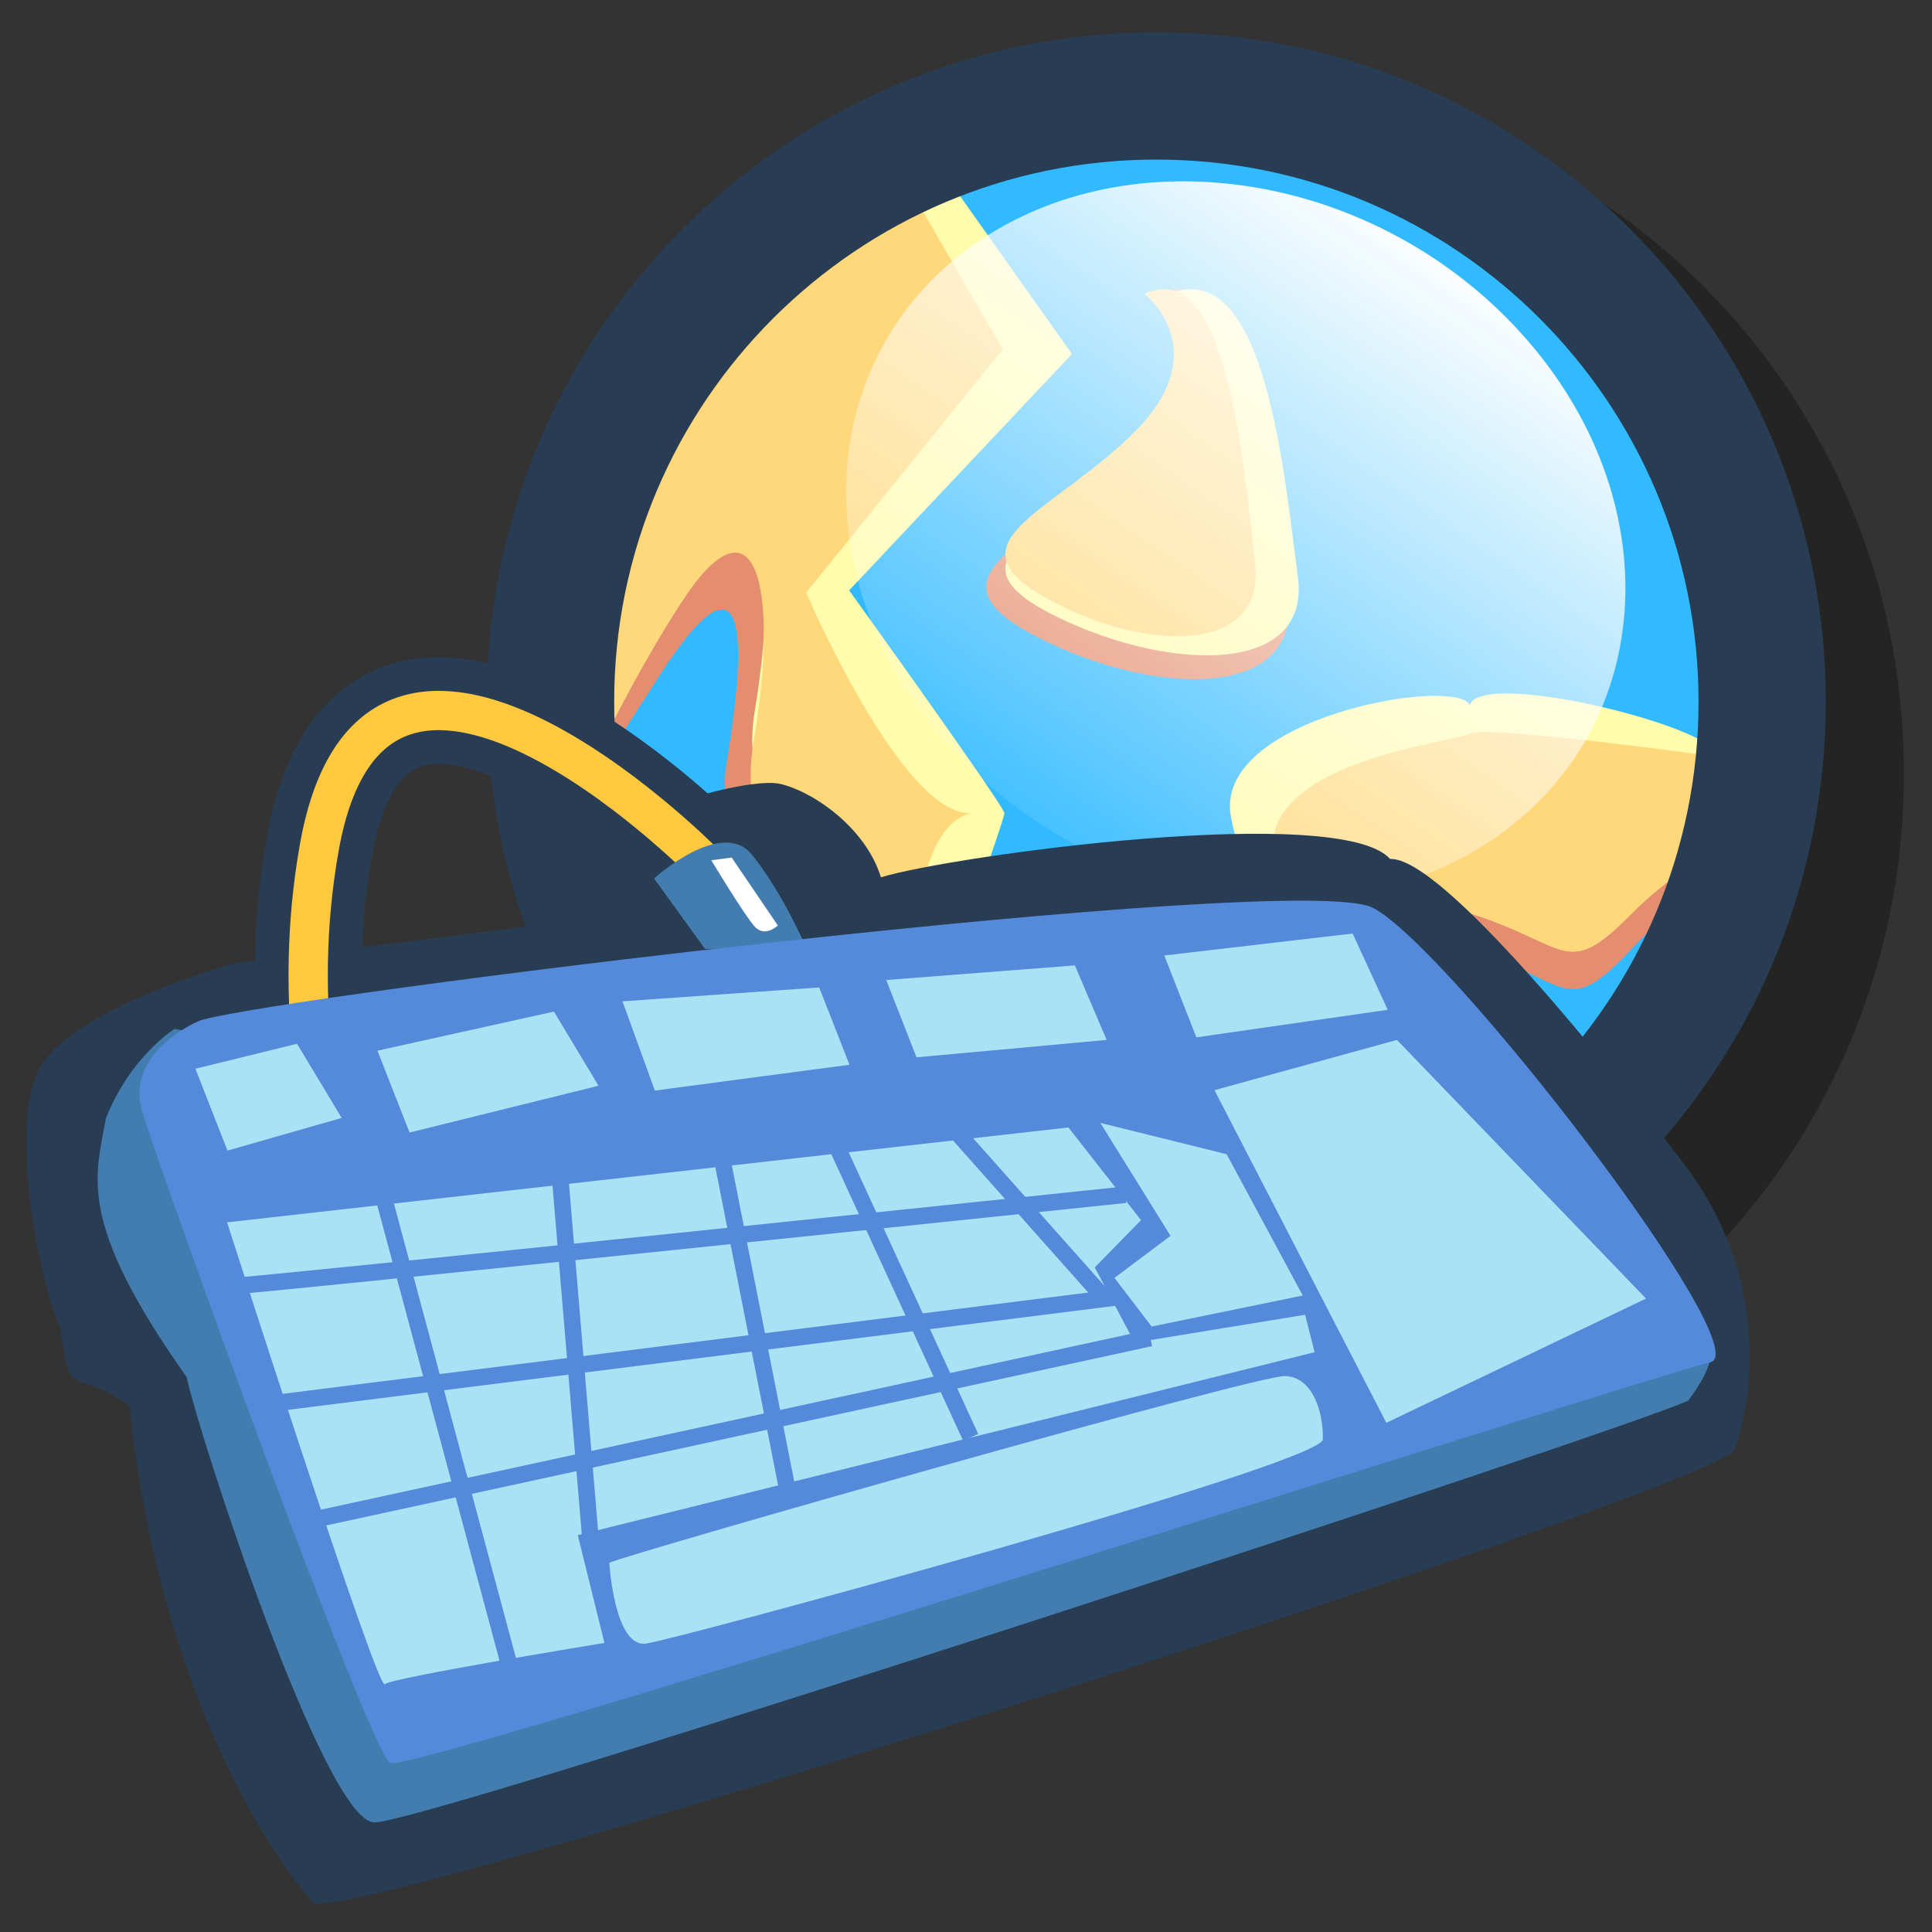 <?xml version="1.0" encoding="UTF-8" standalone="no"?>
<!-- Created with Sodipodi ("http://www.sodipodi.com/") -->
<svg
   xmlns:dc="http://purl.org/dc/elements/1.1/"
   xmlns:cc="http://web.resource.org/cc/"
   xmlns:rdf="http://www.w3.org/1999/02/22-rdf-syntax-ns#"
   xmlns:svg="http://www.w3.org/2000/svg"
   xmlns="http://www.w3.org/2000/svg"
   xmlns:xlink="http://www.w3.org/1999/xlink"
   xmlns:sodipodi="http://sodipodi.sourceforge.net/DTD/sodipodi-0.dtd"
   xmlns:inkscape="http://www.inkscape.org/namespaces/inkscape"
   version="1.0"
   x="0"
   y="0"
   width="90"
   height="90"
   id="svg602"
   xml:space="preserve"
   sodipodi:version="0.32"
   inkscape:version="0.45.1"
   sodipodi:docname="gswitchit-applet.svg"
   sodipodi:docbase="/home/tweenk/GNUtoon/apps"
   inkscape:output_extension="org.inkscape.output.svg.inkscape"><rect width="100%" height="100%" fill="#333333" stroke="none"/><sodipodi:namedview
     inkscape:window-height="619"
     inkscape:window-width="795"
     inkscape:pageshadow="2"
     inkscape:pageopacity="0.0"
     guidetolerance="10.0"
     gridtolerance="10.0"
     objecttolerance="10.0"
     borderopacity="1.0"
     bordercolor="#666666"
     pagecolor="#ffffff"
     id="base"
     inkscape:zoom="2.2611112"
     inkscape:cx="114.65108"
     inkscape:cy="42.510287"
     inkscape:window-x="114"
     inkscape:window-y="74"
     inkscape:current-layer="svg602" /><defs
     id="defs604"><linearGradient
       id="linearGradient584"><stop
         style="stop-color:#ffffff;stop-opacity:0;"
         offset="0"
         id="stop585" /><stop
         style="stop-color:#ffffff;stop-opacity:1;"
         offset="1"
         id="stop586" /></linearGradient><linearGradient
       xlink:href="#linearGradient584"
       id="linearGradient587"
       x1="28.252"
       y1="32.869"
       x2="68.36"
       y2="21.479"
       gradientUnits="userSpaceOnUse"
       spreadMethod="pad"
       gradientTransform="matrix(0.968,-0.689,0.886,0.993,93.319,52.275)" /></defs><g
     id="g2315"
     transform="matrix(0.758,0,0,0.758,-72.042,-11.367)"><path
       transform="matrix(0.942,0,0,0.942,129.074,19.768)"
       sodipodi:ry="40.459522"
       sodipodi:rx="40.459526"
       sodipodi:cy="45.390781"
       sodipodi:cx="43.364311"
       d="M 83.824 45.391 A 40.46 40.46 0 1 1  2.905,45.391 A 40.46 40.46 0 1 1  83.824 45.391 z"
       id="path589"
       style="font-size:12px;fill:none;fill-rule:evenodd;stroke:#000000;stroke-width:8.5;stroke-opacity:0.3"
       sodipodi:type="arc" /><path
       transform="matrix(0.846,0,0,0.846,129.415,20.131)"
       sodipodi:ry="40.459522"
       sodipodi:rx="40.459526"
       sodipodi:cy="45.390781"
       sodipodi:cx="43.364311"
       d="M 83.824 45.391 A 40.46 40.46 0 1 1  2.905,45.391 A 40.46 40.46 0 1 1  83.824 45.391 z"
       id="path573"
       style="font-size:12px;fill:#31baff;fill-rule:evenodd;stroke-width:1pt"
       sodipodi:type="arc" /><path
       sodipodi:nodetypes="ccccccccc"
       id="path576"
       d="M 151.665,27.821 L 156.666,36.459 L 144.586,51.423 C 144.586,51.423 150.462,65.143 154.717,64.971 C 152.076,65.532 152.08,76.875 153.401,80.396 C 157.536,76.824 138.026,71.878 139.686,61.919 C 141.346,51.96 140.172,49.409 135.607,56.464 C 131.043,63.518 130.213,65.386 130.628,62.066 C 131.043,58.746 129.622,34.171 151.665,27.821 z "
       style="font-size:12px;fill:#e48e6f;fill-rule:evenodd;stroke-width:1pt" /><path
       id="path574"
       d="M 153.866,26.794 L 160.92,36.753 L 147.226,51.277 C 147.226,51.277 156.771,64.556 156.771,64.971 C 156.771,65.386 153.036,75.76 153.036,75.76 C 153.036,75.76 139.757,68.705 141.417,58.746 C 143.077,48.787 141.417,45.052 136.852,52.107 C 132.288,59.161 130.213,65.386 130.628,62.066 C 131.043,58.746 132.703,30.943 153.866,26.794 z "
       style="font-size:12px;fill:#fffcac;fill-rule:evenodd;stroke-width:1pt" /><path
       sodipodi:nodetypes="ccccccccc"
       id="path575"
       d="M 151.665,27.821 L 156.666,36.459 L 144.586,51.423 C 144.586,51.423 150.462,65.143 154.717,64.971 C 152.076,65.532 150.835,71.065 152.156,74.586 C 150.689,70.185 139.686,70.634 141.346,60.674 C 143.006,50.715 141.417,45.052 136.852,52.107 C 132.288,59.161 130.213,65.386 130.628,62.066 C 131.043,58.746 129.622,34.171 151.665,27.821 z "
       style="font-size:12px;fill:#ffd87c;fill-rule:evenodd;stroke-width:1pt" /><path
       id="path577"
       d="M 165.999,33.09 C 165.999,33.09 171.28,36.904 165.412,42.48 C 159.543,48.055 151.327,50.109 158.37,53.923 C 165.412,57.738 175.095,58.325 174.215,51.576 C 173.334,44.827 172.161,30.449 165.999,33.09 z "
       style="font-size:12px;fill:#e48e6f;fill-rule:evenodd;stroke-width:1pt" /><path
       id="path578"
       d="M 166.846,33.07 C 166.846,33.07 171.961,36.651 166.278,41.885 C 160.594,47.119 152.637,49.047 159.458,52.628 C 166.278,56.209 175.656,56.76 174.803,50.425 C 173.951,44.089 172.814,30.591 166.846,33.07 z "
       style="font-size:12px;fill:#fffbaa;fill-rule:evenodd;stroke-width:1pt" /><path
       id="path579"
       d="M 165.379,33.055 C 165.379,33.055 169.745,36.449 164.894,41.41 C 160.043,46.371 153.251,48.198 159.073,51.593 C 164.894,54.987 172.898,55.509 172.17,49.504 C 171.443,43.499 170.472,30.705 165.379,33.055 z "
       style="font-size:12px;fill:#ffd87c;fill-rule:evenodd;stroke-width:1pt" /><path
       id="path580"
       d="M 200.33,61.552 C 200.33,61.552 186.245,59.498 185.365,60.085 C 184.485,60.672 172.161,61.846 173.334,68.301 C 174.508,74.757 178.616,80.038 173.334,83.853 C 168.053,87.667 162.184,90.602 167.466,92.362 C 172.748,94.123 180.083,92.069 182.431,90.015 C 184.778,87.961 179.79,86.787 180.377,80.919 C 180.964,75.05 179.203,71.236 185.365,73.289 C 191.527,75.343 191.234,77.691 195.341,73.289 C 199.449,68.888 202.971,67.714 200.33,61.552 z "
       style="font-size:12px;fill:#e48e6f;fill-rule:evenodd;stroke-width:1pt" /><path
       sodipodi:nodetypes="cccccccccc"
       id="path582"
       d="M 200.33,61.469 C 201.503,60.001 186.245,56.003 185.365,58.319 C 184.485,56.527 169.52,59.106 170.694,65.217 C 171.867,71.329 176.856,78.089 171.574,81.701 C 166.292,85.312 162.184,88.97 167.466,90.637 C 172.748,92.304 180.083,90.359 182.431,88.415 C 184.778,86.47 178.616,85.359 179.203,79.803 C 179.79,74.247 179.203,69.169 185.365,71.113 C 191.527,73.058 191.234,75.28 195.341,71.113 C 199.449,66.946 202.971,67.302 200.33,61.469 z "
       style="font-size:12px;fill:#fffcac;fill-rule:evenodd;stroke-width:1pt" /><path
       sodipodi:nodetypes="cccccccccc"
       id="path581"
       d="M 200.33,61.469 C 200.33,61.469 186.245,59.524 185.365,60.08 C 184.485,60.635 172.161,61.746 173.334,67.858 C 174.508,73.969 178.616,78.97 173.334,82.581 C 168.053,86.192 162.184,88.97 167.466,90.637 C 172.748,92.304 180.083,90.359 182.431,88.415 C 184.778,86.47 178.616,85.359 179.203,79.803 C 179.79,74.247 179.203,69.169 185.365,71.113 C 191.527,73.058 191.234,75.28 195.341,71.113 C 199.449,66.946 202.971,67.302 200.33,61.469 z "
       style="font-size:12px;fill:#ffd87c;fill-rule:evenodd;stroke-width:1pt" /><path
       id="path654"
       d="M 203.339,58.124 C 203.339,78.676 186.66,95.356 166.108,95.356 C 145.556,95.356 128.876,78.676 128.876,58.124 C 128.876,37.572 145.556,20.892 166.108,20.892 C 186.66,20.892 203.339,37.572 203.339,58.124 z "
       style="font-size:12px;fill:none;fill-rule:evenodd;stroke:#283d53;stroke-width:7.822" /><path
       id="path588"
       d="M 188.656,35.62 C 197.581,45.624 196.908,59.38 187.155,66.325 C 177.401,73.27 162.242,70.787 153.318,60.783 C 144.393,50.779 145.066,37.023 154.819,30.078 C 164.573,23.132 179.731,25.615 188.656,35.62 z "
       style="font-size:12px;fill:url(#linearGradient587);fill-rule:evenodd;stroke-width:1pt" /></g><g
     id="g2330"
     transform="matrix(0.82,0.437,-0.437,0.82,21.912,4.177)"><path
       id="path684"
       style="font-size:12px;fill:none;fill-rule:evenodd;stroke:#283d53;stroke-width:5.35;stroke-linecap:round"
       d="M 28.407,28.653 C 28.407,28.653 6.264,21.82 11.169,37.044 C 16.074,52.267 30.229,60.299 30.229,60.299" /><path
       id="path683"
       style="font-size:12px;fill:#283d53;fill-rule:evenodd;stroke-width:1"
       d="M 10.218,44.172 C 10.218,44.172 3.589,50.359 4.031,53.894 C 4.473,57.43 9.334,63.175 11.102,64.501 C 13.312,67.595 12.428,65.827 15.963,66.269 C 22.151,75.55 30.106,81.737 35.851,83.947 C 39.386,82.621 86.232,34.449 88,30.472 C 87.558,26.936 84.906,21.633 79.161,18.981 C 73.416,16.329 61.041,11.026 58.832,12.352 C 55.296,11.026 39.386,22.517 36.735,25.168 C 34.967,23.4 31.873,22.959 30.106,23.4 C 28.338,23.842 22.593,29.588 23.476,30.913 C 24.36,32.239 25.244,33.565 25.244,33.565 L 10.218,44.172 z " /><path
       id="path682"
       style="font-size:12px;fill:none;fill-rule:evenodd;stroke:#ffc93f;stroke-width:1.97;stroke-linecap:round"
       d="M 28.407,28.653 C 28.407,28.653 6.264,21.82 11.169,37.044 C 16.074,52.267 30.229,60.299 30.229,60.299" /><path
       id="path676"
       style="font-size:12px;fill:#437caf;fill-rule:evenodd;stroke-width:1"
       d="M 30.649,32.489 L 26.725,30.571 C 26.725,30.571 28.267,26.255 30.509,27.214 C 32.751,28.173 34.994,29.971 34.994,29.971 L 30.649,32.489 z " /><path
       id="path652"
       style="font-size:12px;fill:#437caf;fill-rule:evenodd;stroke-width:1"
       d="M 9.058,48.529 C 9.058,48.529 7.755,50.757 8.127,54.1 C 9.058,56.965 9.244,59.353 17.804,63.651 C 19.665,65.879 34.367,80.046 36.6,78.932 C 38.834,77.818 83.125,31.656 84.8,29.268 C 84.986,27.836 85.172,25.926 83.311,26.085 C 81.45,26.244 9.058,48.529 9.058,48.529 z " /><path
       id="path616"
       style="font-size:12px;fill:#558ada;fill-rule:evenodd;stroke-width:1"
       d="M 9.983,47.561 C 9.983,47.561 7.351,50.712 9.588,52.963 C 11.825,55.215 34.722,75.925 35.906,75.925 C 37.091,75.925 82.885,28.764 84.859,27.076 C 86.833,25.387 63.409,14.807 59.198,14.92 C 54.987,15.032 13.009,44.522 9.983,47.561 z " /><g
       style="fill:#a9e2f5"
       id="g4142"><path
         d="M 40.881,61.9 C 40.881,61.9 43.114,65.561 44.417,64.606 C 45.719,63.651 70.098,40.729 69.54,39.615 C 68.982,38.501 67.679,37.068 66.376,37.705 C 65.074,38.341 41.625,60.945 40.881,61.9 z "
         style="font-size:12px;fill:#a9e2f5;fill-rule:evenodd;stroke-width:1"
         id="path653" /><path
         d="M 10.919,49.802 L 14.269,52.667 L 18.549,48.529 L 14.827,46.3 L 10.919,49.802 z "
         style="font-size:12px;fill:#a9e2f5;fill-rule:evenodd;stroke-width:1"
         id="path660" /><path
         d="M 18.549,44.709 L 21.899,47.574 L 29.157,41.048 L 25.435,38.819 L 18.549,44.709 z "
         style="font-size:12px;fill:#a9e2f5;fill-rule:evenodd;stroke-width:1"
         id="path661" /><path
         d="M 28.226,36.75 L 31.762,39.933 L 39.764,34.203 L 36.6,31.497 L 28.226,36.75 z "
         style="font-size:12px;fill:#a9e2f5;fill-rule:evenodd;stroke-width:1"
         id="path662" /><path
         d="M 39.392,29.587 L 42.556,32.293 L 50.558,27.04 L 47.394,24.493 L 39.392,29.587 z "
         style="font-size:12px;fill:#a9e2f5;fill-rule:evenodd;stroke-width:1"
         id="path663" /><path
         d="M 51.116,21.946 L 54.466,24.811 L 62.282,19.081 L 58.932,16.534 L 51.116,21.946 z "
         style="font-size:12px;fill:#a9e2f5;fill-rule:evenodd;stroke-width:1"
         id="path664" /><path
         d="M 58.56,29.268 L 65.26,33.725 L 59.305,38.66 L 56.513,37.386 L 58.002,34.203 L 52.233,30.86 L 58.56,29.268 z "
         style="font-size:12px;fill:#a9e2f5;fill-rule:evenodd;stroke-width:1"
         id="path665" /><path
         d="M 50.93,31.815 L 15.943,55.851 C 15.943,55.851 33.623,73.042 33.809,72.565 C 33.995,72.087 42.556,65.561 42.556,65.561 L 38.834,61.422 L 67.121,35.954 L 65.818,34.521 L 58.932,39.774 L 55.396,37.386 L 56.327,34.203 L 50.93,31.815 z "
         style="font-size:12px;fill:#a9e2f5;fill-rule:evenodd;stroke-width:1"
         id="path666" /><path
         d="M 63.399,20.195 L 80.52,25.766 L 71.959,37.386 L 56.513,26.721 L 63.399,20.195 z "
         style="font-size:12px;fill:#a9e2f5;fill-rule:evenodd;stroke-width:1"
         id="path667" /></g><g
       style="fill:#558ada;stroke:#558ada"
       id="g4132"><path
         d="M 17.195,58.86 C 17.756,58.621 55.035,33.447 55.035,33.447"
         style="font-size:12px;fill:#558ada;fill-rule:evenodd;stroke:#558ada;stroke-width:0.83"
         id="path668" /><path
         d="M 21.68,63.176 L 56.997,38.242"
         style="font-size:12px;fill:#558ada;fill-rule:evenodd;stroke:#558ada;stroke-width:0.83"
         id="path669" /><path
         d="M 26.165,67.491 L 59.519,39.201"
         style="font-size:12px;fill:#558ada;fill-rule:evenodd;stroke:#558ada;stroke-width:0.83"
         id="path670" /><path
         d="M 21.96,50.709 L 38.778,68.69"
         style="font-size:12px;fill:#558ada;fill-rule:evenodd;stroke:#558ada;stroke-width:0.83"
         id="path671" /><path
         d="M 29.248,45.435 L 39.619,61.497"
         style="font-size:12px;fill:#558ada;fill-rule:evenodd;stroke:#558ada;stroke-width:0.83"
         id="path672" /><path
         d="M 36.535,41.599 L 46.906,54.305"
         style="font-size:12px;fill:#558ada;fill-rule:evenodd;stroke:#558ada;stroke-width:0.83"
         id="path673" /><path
         d="M 41.3,38.242 L 53.913,47.832"
         style="font-size:12px;fill:#558ada;fill-rule:evenodd;stroke:#558ada;stroke-width:0.83"
         id="path674" /><path
         d="M 46.065,34.646 L 56.436,38.482"
         style="font-size:12px;fill:#558ada;fill-rule:evenodd;stroke:#558ada;stroke-width:0.83"
         id="path675" /></g><path
       id="path681"
       style="font-size:12px;fill:#ffffff;fill-rule:evenodd;stroke-width:1"
       d="M 29.668,27.814 L 33.312,29.731 C 33.312,29.731 33.032,30.571 32.331,30.331 C 31.63,30.091 28.827,28.413 28.827,28.413 L 29.668,27.814 z " /></g></svg>